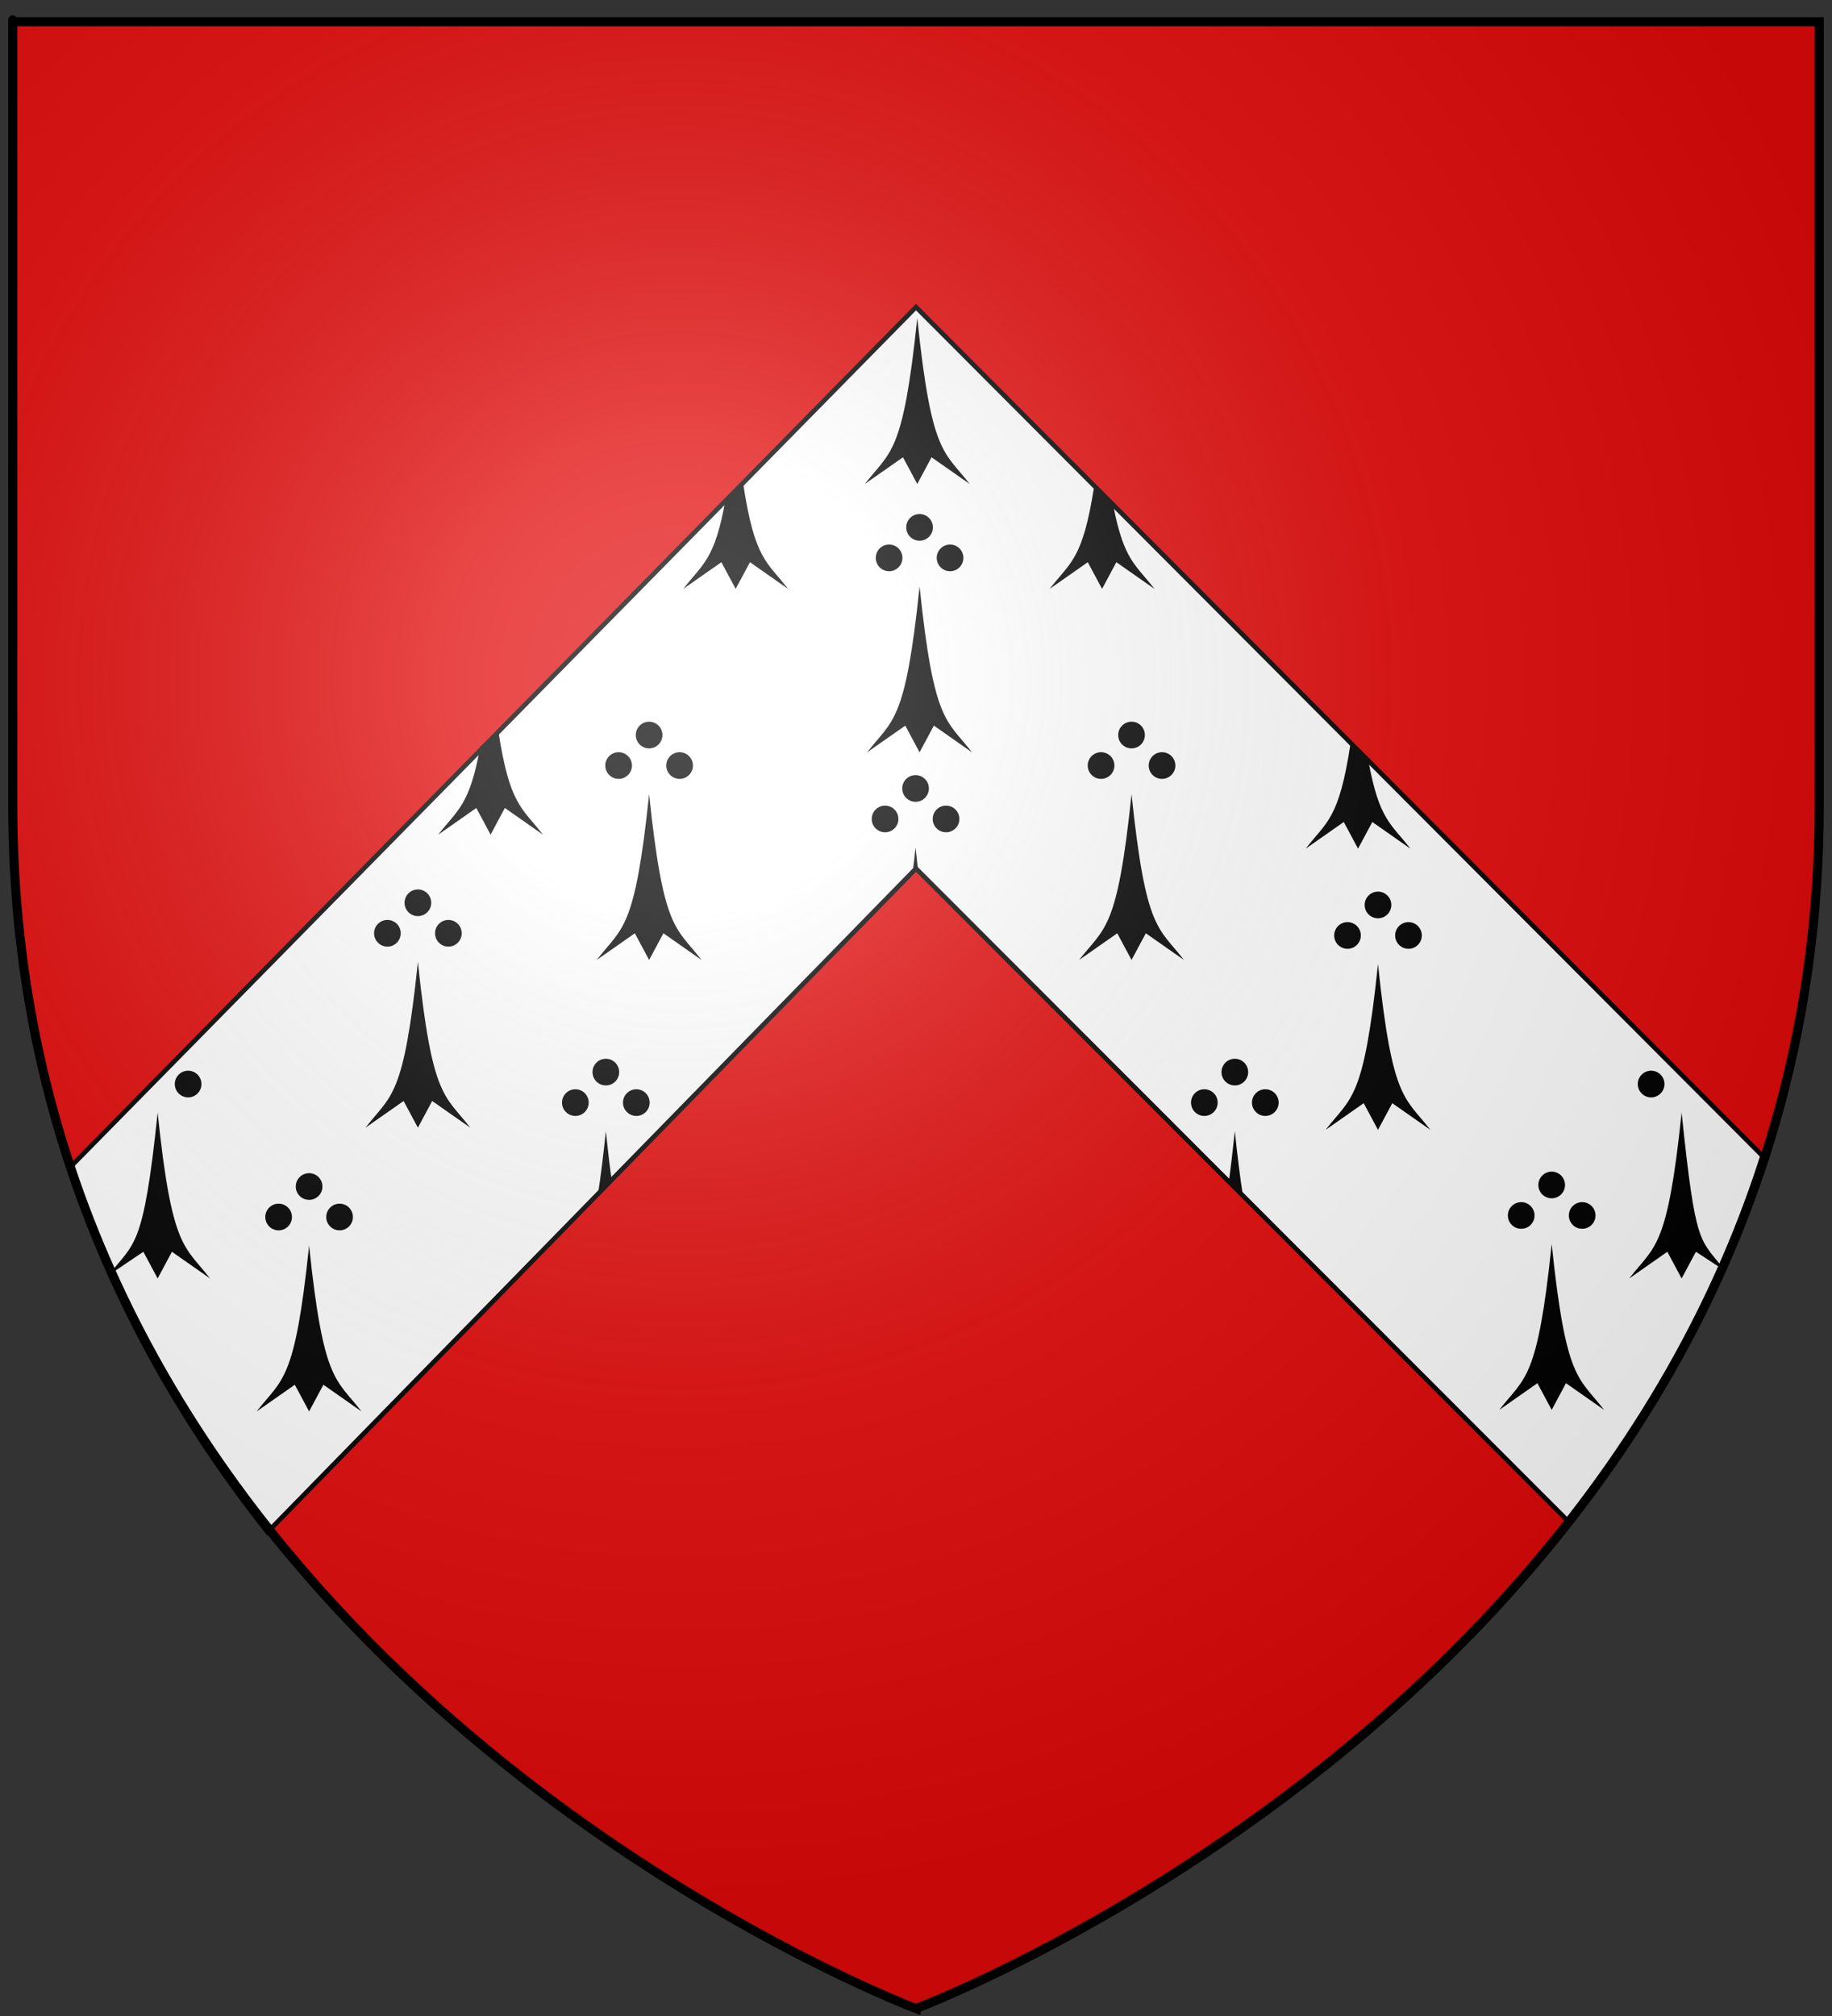 <?xml version="1.0" encoding="UTF-8" standalone="no"?>
<svg
   xmlns:dc="http://purl.org/dc/elements/1.1/"
   xmlns:cc="http://creativecommons.org/ns#"
   xmlns:rdf="http://www.w3.org/1999/02/22-rdf-syntax-ns#"
   xmlns:svg="http://www.w3.org/2000/svg"
   xmlns="http://www.w3.org/2000/svg"
   xmlns:xlink="http://www.w3.org/1999/xlink"
   xmlns:sodipodi="http://sodipodi.sourceforge.net/DTD/sodipodi-0.dtd"
   xmlns:inkscape="http://www.inkscape.org/namespaces/inkscape"
   height="660"
   width="600"
   version="1.0"
   id="svg2"
   sodipodi:version="0.32"
   inkscape:version="0.48.3.1 r9886"
   sodipodi:docname="Blason Kampenhout.svg"
   inkscape:export-filename="/Users/olivier/Desktop/Blason Rouge/Blason_Vide_3D.png"
   inkscape:export-xdpi="144"
   inkscape:export-ydpi="144"
   inkscape:output_extension="org.inkscape.output.svg.inkscape">
  <rect width="100%" height="100%" fill="#333333" stroke="none"/>
  <sodipodi:namedview
     inkscape:window-height="679"
     inkscape:window-width="1278"
     inkscape:pageshadow="2"
     inkscape:pageopacity="0.0"
     guidetolerance="10.0"
     gridtolerance="10.0"
     objecttolerance="10.0"
     borderopacity="1.0"
     bordercolor="#666666"
     pagecolor="#ffffff"
     id="base"
     showgrid="false"
     height="660px"
     inkscape:zoom="0.49390337"
     inkscape:cx="341.22009"
     inkscape:cy="342.78234"
     inkscape:window-x="2"
     inkscape:window-y="0"
     inkscape:current-layer="layer4"
     showguides="true"
     inkscape:guide-bbox="true"
     inkscape:window-maximized="0" />
  <desc
     id="desc4">Flag of Canton of Valais (Wallis)</desc>
  <defs
     id="defs6">
    <inkscape:perspective
       sodipodi:type="inkscape:persp3d"
       inkscape:vp_x="0 : 330 : 1"
       inkscape:vp_y="0 : 1000 : 0"
       inkscape:vp_z="600 : 330 : 1"
       inkscape:persp3d-origin="300 : 220 : 1"
       id="perspective35" />
    <linearGradient
       id="linearGradient2893">
      <stop
         style="stop-color:white;stop-opacity:0.314;"
         offset="0"
         id="stop2895" />
      <stop
         id="stop2897"
         offset="0.19"
         style="stop-color:white;stop-opacity:0.251;" />
      <stop
         style="stop-color:#6b6b6b;stop-opacity:0.125;"
         offset="0.6"
         id="stop2901" />
      <stop
         style="stop-color:black;stop-opacity:0.125;"
         offset="1"
         id="stop2899" />
    </linearGradient>
    <linearGradient
       id="linearGradient2885">
      <stop
         id="stop2887"
         offset="0"
         style="stop-color:white;stop-opacity:1;" />
      <stop
         style="stop-color:white;stop-opacity:1;"
         offset="0.229"
         id="stop2891" />
      <stop
         id="stop2889"
         offset="1"
         style="stop-color:black;stop-opacity:1;" />
    </linearGradient>
    <linearGradient
       id="linearGradient2955">
      <stop
         id="stop2867"
         offset="0"
         style="stop-color:#fd0000;stop-opacity:1;" />
      <stop
         style="stop-color:#e77275;stop-opacity:0.659;"
         offset="0.5"
         id="stop2873" />
      <stop
         style="stop-color:black;stop-opacity:0.323;"
         offset="1"
         id="stop2959" />
    </linearGradient>
    <radialGradient
       inkscape:collect="always"
       xlink:href="#linearGradient2955"
       id="radialGradient2961"
       cx="225.524"
       cy="218.901"
       fx="225.524"
       fy="218.901"
       r="300"
       gradientTransform="matrix(-4.167939e-4,2.183,-1.884,-3.599562e-4,615.597,-289.121)"
       gradientUnits="userSpaceOnUse" />
    <polygon
       id="star"
       transform="scale(53,53)"
       points="0,-1 0.588,0.809 -0.951,-0.309 0.951,-0.309 -0.588,0.809 0,-1 " />
    <clipPath
       id="clip">
      <path
         d="M 0,-200 L 0,600 L 300,600 L 300,-200 L 0,-200 z "
         id="path10" />
    </clipPath>
    <radialGradient
       inkscape:collect="always"
       xlink:href="#linearGradient2955"
       id="radialGradient1911"
       gradientUnits="userSpaceOnUse"
       gradientTransform="matrix(-4.167939e-4,2.183,-1.884,-3.599562e-4,615.597,-289.121)"
       cx="225.524"
       cy="218.901"
       fx="225.524"
       fy="218.901"
       r="300" />
    <radialGradient
       inkscape:collect="always"
       xlink:href="#linearGradient2955"
       id="radialGradient2865"
       gradientUnits="userSpaceOnUse"
       gradientTransform="matrix(0,1.749,-1.593,-1.049767e-7,551.788,-191.29)"
       cx="225.524"
       cy="218.901"
       fx="225.524"
       fy="218.901"
       r="300" />
    <radialGradient
       inkscape:collect="always"
       xlink:href="#linearGradient2955"
       id="radialGradient2871"
       gradientUnits="userSpaceOnUse"
       gradientTransform="matrix(0,1.386,-1.323,-5.741131e-8,-158.082,-109.541)"
       cx="225.524"
       cy="218.901"
       fx="225.524"
       fy="218.901"
       r="300" />
    <radialGradient
       inkscape:collect="always"
       xlink:href="#linearGradient2893"
       id="radialGradient3163"
       gradientUnits="userSpaceOnUse"
       gradientTransform="matrix(1.341,0,0,1.337,-74.251,-80.025)"
       cx="221.445"
       cy="226.331"
       fx="221.445"
       fy="226.331"
       r="300" />
    <linearGradient
       id="linearGradient9507">
      <stop
         style="stop-color:white;stop-opacity:0.314"
         offset="0"
         id="stop9509" />
      <stop
         style="stop-color:white;stop-opacity:0.251"
         offset="0.19"
         id="stop9511" />
      <stop
         style="stop-color:#6b6b6b;stop-opacity:0.125"
         offset="0.6"
         id="stop9513" />
      <stop
         style="stop-color:black;stop-opacity:0.125"
         offset="1"
         id="stop9515" />
    </linearGradient>
    <linearGradient
       id="linearGradient9517">
      <stop
         style="stop-color:white;stop-opacity:1"
         offset="0"
         id="stop9519" />
      <stop
         style="stop-color:white;stop-opacity:1"
         offset="0.229"
         id="stop9521" />
      <stop
         style="stop-color:black;stop-opacity:1"
         offset="1"
         id="stop9523" />
    </linearGradient>
    <linearGradient
       id="linearGradient9525">
      <stop
         style="stop-color:#fd0000;stop-opacity:1"
         offset="0"
         id="stop9527" />
      <stop
         style="stop-color:#e77275;stop-opacity:0.659"
         offset="0.5"
         id="stop9529" />
      <stop
         style="stop-color:black;stop-opacity:0.323"
         offset="1"
         id="stop9531" />
    </linearGradient>
    <radialGradient
       cx="225.524"
       cy="218.901"
       r="300"
       fx="225.524"
       fy="218.901"
       id="radialGradient9533"
       xlink:href="#linearGradient2955"
       gradientUnits="userSpaceOnUse"
       gradientTransform="matrix(-4.167939e-4,2.183,-1.884,-3.599562e-4,615.597,-289.121)" />
    <polygon
       points="0,-1 0.588,0.809 -0.951,-0.309 0.951,-0.309 -0.588,0.809 0,-1 "
       transform="scale(53,53)"
       id="polygon9535" />
    <clipPath
       id="clipPath9537">
      <path
         d="M 0,-200 L 0,600 L 300,600 L 300,-200 L 0,-200 z "
         id="path9539" />
    </clipPath>
    <radialGradient
       cx="225.524"
       cy="218.901"
       r="300"
       fx="225.524"
       fy="218.901"
       id="radialGradient9541"
       xlink:href="#linearGradient2955"
       gradientUnits="userSpaceOnUse"
       gradientTransform="matrix(-4.167939e-4,2.183,-1.884,-3.599562e-4,615.597,-289.121)" />
    <radialGradient
       cx="225.524"
       cy="218.901"
       r="300"
       fx="225.524"
       fy="218.901"
       id="radialGradient9543"
       xlink:href="#linearGradient2955"
       gradientUnits="userSpaceOnUse"
       gradientTransform="matrix(0,1.749,-1.593,-1.049767e-7,551.788,-191.29)" />
    <radialGradient
       cx="225.524"
       cy="218.901"
       r="300"
       fx="225.524"
       fy="218.901"
       id="radialGradient9545"
       xlink:href="#linearGradient2955"
       gradientUnits="userSpaceOnUse"
       gradientTransform="matrix(0,1.386,-1.323,-5.741131e-8,-158.082,-109.541)" />
    <radialGradient
       cx="221.445"
       cy="226.331"
       r="300"
       fx="221.445"
       fy="226.331"
       id="radialGradient9547"
       xlink:href="#linearGradient2893"
       gradientUnits="userSpaceOnUse"
       gradientTransform="matrix(1.353,0,0,1.349,-77.629,-85.747)" />
    <radialGradient
       r="300"
       fy="226.331"
       fx="221.445"
       cy="226.331"
       cx="221.445"
       gradientTransform="matrix(1.353,0,0,1.349,-77.629,-85.747)"
       gradientUnits="userSpaceOnUse"
       id="radialGradient3567"
       xlink:href="#linearGradient2893"
       inkscape:collect="always" />
    <radialGradient
       r="300"
       fy="218.901"
       fx="225.524"
       cy="218.901"
       cx="225.524"
       gradientTransform="matrix(0,1.386,-1.323,-5.741131e-8,-158.082,-109.541)"
       gradientUnits="userSpaceOnUse"
       id="radialGradient3565"
       xlink:href="#linearGradient2955"
       inkscape:collect="always" />
    <radialGradient
       r="300"
       fy="218.901"
       fx="225.524"
       cy="218.901"
       cx="225.524"
       gradientTransform="matrix(0,1.749,-1.593,-1.049767e-7,551.788,-191.29)"
       gradientUnits="userSpaceOnUse"
       id="radialGradient3563"
       xlink:href="#linearGradient2955"
       inkscape:collect="always" />
    <radialGradient
       r="300"
       fy="218.901"
       fx="225.524"
       cy="218.901"
       cx="225.524"
       gradientTransform="matrix(-4.167939e-4,2.183,-1.884,-3.599562e-4,615.597,-289.121)"
       gradientUnits="userSpaceOnUse"
       id="radialGradient3561"
       xlink:href="#linearGradient2955"
       inkscape:collect="always" />
    <clipPath
       id="clipPath3557">
      <path
         id="path3559"
         d="M 0,-200 L 0,600 L 300,600 L 300,-200 L 0,-200 z " />
    </clipPath>
    <polygon
       points="0,-1 0.588,0.809 -0.951,-0.309 0.951,-0.309 -0.588,0.809 0,-1 "
       transform="scale(53,53)"
       id="polygon3555" />
    <radialGradient
       gradientUnits="userSpaceOnUse"
       gradientTransform="matrix(-4.167939e-4,2.183,-1.884,-3.599562e-4,615.597,-289.121)"
       r="300"
       fy="218.901"
       fx="225.524"
       cy="218.901"
       cx="225.524"
       id="radialGradient3553"
       xlink:href="#linearGradient2955"
       inkscape:collect="always" />
    <linearGradient
       id="linearGradient3545">
      <stop
         style="stop-color:#fd0000;stop-opacity:1;"
         offset="0"
         id="stop3547" />
      <stop
         id="stop3549"
         offset="0.5"
         style="stop-color:#e77275;stop-opacity:0.659;" />
      <stop
         id="stop3551"
         offset="1"
         style="stop-color:black;stop-opacity:0.323;" />
    </linearGradient>
    <linearGradient
       id="linearGradient3537">
      <stop
         style="stop-color:white;stop-opacity:1;"
         offset="0"
         id="stop3539" />
      <stop
         id="stop3541"
         offset="0.229"
         style="stop-color:white;stop-opacity:1;" />
      <stop
         style="stop-color:black;stop-opacity:1;"
         offset="1"
         id="stop3543" />
    </linearGradient>
    <linearGradient
       id="linearGradient3527">
      <stop
         id="stop3529"
         offset="0"
         style="stop-color:white;stop-opacity:0.314;" />
      <stop
         style="stop-color:white;stop-opacity:0.251;"
         offset="0.19"
         id="stop3531" />
      <stop
         id="stop3533"
         offset="0.6"
         style="stop-color:#6b6b6b;stop-opacity:0.125;" />
      <stop
         id="stop3535"
         offset="1"
         style="stop-color:black;stop-opacity:0.125;" />
    </linearGradient>
    <inkscape:perspective
       id="perspective118"
       inkscape:persp3d-origin="300 : 220 : 1"
       inkscape:vp_z="600 : 330 : 1"
       inkscape:vp_y="0 : 1000 : 0"
       inkscape:vp_x="0 : 330 : 1"
       sodipodi:type="inkscape:persp3d" />
    <inkscape:perspective
       id="perspective55"
       inkscape:persp3d-origin="313.53882 : 108.85415 : 1"
       inkscape:vp_z="627.07764 : 163.28122 : 1"
       inkscape:vp_y="0 : 1000 : 0"
       inkscape:vp_x="0 : 163.28122 : 1"
       sodipodi:type="inkscape:persp3d" />
    <clipPath
       clipPathUnits="userSpaceOnUse"
       id="clipPath47287">
      <path
         sodipodi:nodetypes="cccccc"
         d="m 300,658.5 c 0,0 298.5,-112.32 298.5,-397.772 0,-285.452 0,-258.552 0,-258.552 l -597,0 0,258.552 C 1.5,546.18 300,658.5 300,658.5 z"
         style="fill:none;stroke:#000000;stroke-opacity:1"
         id="path47289"
         inkscape:connector-curvature="0" />
    </clipPath>
    <linearGradient
       id="linearGradient10268">
      <stop
         id="stop10270"
         offset="0"
         style="stop-color:#493516;stop-opacity:1" />
      <stop
         id="stop10272"
         offset="1"
         style="stop-color:#a7a7a7;stop-opacity:1" />
    </linearGradient>
    <linearGradient
       id="linearGradient8505">
      <stop
         id="stop8507"
         offset="0"
         style="stop-color:#ac4b2a;stop-opacity:1" />
      <stop
         id="stop8509"
         offset="1"
         style="stop-color:#b01c00;stop-opacity:1" />
    </linearGradient>
    <inkscape:perspective
       id="perspective26"
       inkscape:persp3d-origin="372.04724 : 350.78739 : 1"
       inkscape:vp_z="744.09448 : 526.18109 : 1"
       inkscape:vp_y="0 : 1000 : 0"
       inkscape:vp_x="0 : 526.18109 : 1"
       sodipodi:type="inkscape:persp3d" />
    <radialGradient
       r="405"
       cy="-80"
       cx="-80"
       gradientUnits="userSpaceOnUse"
       id="Gradient1">
      <stop
         id="stop6894"
         offset="0"
         style="stop-color:#fff;stop-opacity:0.31" />
      <stop
         id="stop6896"
         offset="0.19"
         style="stop-color:#fff;stop-opacity:0.25" />
      <stop
         id="stop6898"
         offset="0.6"
         style="stop-color:#6b6b6b;stop-opacity:0.125" />
      <stop
         id="stop6900"
         offset="1"
         style="stop-color:#000;stop-opacity:0.125" />
    </radialGradient>
    <inkscape:perspective
       sodipodi:type="inkscape:persp3d"
       inkscape:vp_x="-50 : 600 : 1"
       inkscape:vp_y="0 : 1000 : 0"
       inkscape:vp_z="700 : 600 : 1"
       inkscape:persp3d-origin="300 : 400 : 1"
       id="perspective12193" />
    <inkscape:perspective
       sodipodi:type="inkscape:persp3d"
       inkscape:vp_x="-50 : 600 : 1"
       inkscape:vp_y="0 : 1000 : 0"
       inkscape:vp_z="700 : 600 : 1"
       inkscape:persp3d-origin="300 : 400 : 1"
       id="perspective17399" />
    <inkscape:perspective
       id="perspective13643"
       inkscape:persp3d-origin="300 : 400 : 1"
       inkscape:vp_z="700 : 600 : 1"
       inkscape:vp_y="0 : 1000 : 0"
       inkscape:vp_x="-50 : 600 : 1"
       sodipodi:type="inkscape:persp3d" />
    <inkscape:perspective
       id="perspective21795"
       inkscape:persp3d-origin="300 : 400 : 1"
       inkscape:vp_z="700 : 600 : 1"
       inkscape:vp_y="0 : 1000 : 0"
       inkscape:vp_x="-50 : 600 : 1"
       sodipodi:type="inkscape:persp3d" />
    <radialGradient
       gradientTransform="matrix(0,1.386,-1.323,-5.741131e-8,-158.082,-109.541)"
       gradientUnits="userSpaceOnUse"
       xlink:href="#linearGradient2955-1"
       id="radialGradient6435"
       fy="218.901"
       fx="225.524"
       r="300"
       cy="218.901"
       cx="225.524" />
    <radialGradient
       gradientTransform="matrix(0,1.749,-1.593,-1.049767e-7,551.788,-191.29)"
       gradientUnits="userSpaceOnUse"
       xlink:href="#linearGradient2955-1"
       id="radialGradient6437"
       fy="218.901"
       fx="225.524"
       r="300"
       cy="218.901"
       cx="225.524" />
    <radialGradient
       gradientTransform="matrix(-4.167939e-4,2.183,-1.884,-3.599562e-4,615.597,-289.121)"
       gradientUnits="userSpaceOnUse"
       xlink:href="#linearGradient2955-1"
       id="radialGradient6439"
       fy="218.901"
       fx="225.524"
       r="300"
       cy="218.901"
       cx="225.524" />
    <clipPath
       id="clipPath6441">
      <path
         id="path6443"
         d="M 0,-200 L 0,600 L 300,600 L 300,-200 L 0,-200 z " />
    </clipPath>
    <polygon
       id="polygon6445"
       transform="scale(53,53)"
       points="0,-1 0.588,0.809 -0.951,-0.309 0.951,-0.309 -0.588,0.809 0,-1 " />
    <radialGradient
       gradientTransform="matrix(-4.167939e-4,2.183,-1.884,-3.599562e-4,615.597,-289.121)"
       gradientUnits="userSpaceOnUse"
       xlink:href="#linearGradient2955-1"
       id="radialGradient6447"
       fy="218.901"
       fx="225.524"
       r="300"
       cy="218.901"
       cx="225.524" />
    <linearGradient
       id="linearGradient6449">
      <stop
         id="stop6451"
         offset="0"
         style="stop-color:#fd0000;stop-opacity:1" />
      <stop
         id="stop6453"
         offset="0.5"
         style="stop-color:#e77275;stop-opacity:0.659" />
      <stop
         id="stop6455"
         offset="1"
         style="stop-color:black;stop-opacity:0.323" />
    </linearGradient>
    <linearGradient
       id="linearGradient6457">
      <stop
         id="stop6459"
         offset="0"
         style="stop-color:white;stop-opacity:1" />
      <stop
         id="stop6461"
         offset="0.229"
         style="stop-color:white;stop-opacity:1" />
      <stop
         id="stop6463"
         offset="1"
         style="stop-color:black;stop-opacity:1" />
    </linearGradient>
    <linearGradient
       id="linearGradient6465">
      <stop
         id="stop6467"
         offset="0"
         style="stop-color:white;stop-opacity:0.314" />
      <stop
         id="stop6469"
         offset="0.19"
         style="stop-color:white;stop-opacity:0.251" />
      <stop
         id="stop6471"
         offset="0.6"
         style="stop-color:#6b6b6b;stop-opacity:0.125" />
      <stop
         id="stop6473"
         offset="1"
         style="stop-color:black;stop-opacity:0.125" />
    </linearGradient>
    <linearGradient
       id="linearGradient6359">
      <stop
         style="stop-color:white;stop-opacity:0.314"
         offset="0"
         id="stop6361" />
      <stop
         style="stop-color:white;stop-opacity:0.251"
         offset="0.19"
         id="stop6363" />
      <stop
         style="stop-color:#6b6b6b;stop-opacity:0.125"
         offset="0.6"
         id="stop6365" />
      <stop
         style="stop-color:black;stop-opacity:0.125"
         offset="1"
         id="stop6367" />
    </linearGradient>
    <linearGradient
       id="linearGradient6369">
      <stop
         style="stop-color:white;stop-opacity:1"
         offset="0"
         id="stop6371" />
      <stop
         style="stop-color:white;stop-opacity:1"
         offset="0.229"
         id="stop6373" />
      <stop
         style="stop-color:black;stop-opacity:1"
         offset="1"
         id="stop6375" />
    </linearGradient>
    <linearGradient
       id="linearGradient6377">
      <stop
         style="stop-color:#fd0000;stop-opacity:1"
         offset="0"
         id="stop6379" />
      <stop
         style="stop-color:#e77275;stop-opacity:0.659"
         offset="0.5"
         id="stop6381" />
      <stop
         style="stop-color:black;stop-opacity:0.323"
         offset="1"
         id="stop6383" />
    </linearGradient>
    <radialGradient
       cx="225.524"
       cy="218.901"
       r="300"
       fx="225.524"
       fy="218.901"
       id="radialGradient6385"
       xlink:href="#linearGradient2955-1"
       gradientUnits="userSpaceOnUse"
       gradientTransform="matrix(-4.167939e-4,2.183,-1.884,-3.599562e-4,615.597,-289.121)" />
    <polygon
       points="0,-1 0.588,0.809 -0.951,-0.309 0.951,-0.309 -0.588,0.809 0,-1 "
       transform="scale(53,53)"
       id="polygon6387" />
    <clipPath
       id="clipPath6389">
      <path
         d="M 0,-200 L 0,600 L 300,600 L 300,-200 L 0,-200 z "
         id="path6391" />
    </clipPath>
    <radialGradient
       cx="225.524"
       cy="218.901"
       r="300"
       fx="225.524"
       fy="218.901"
       id="radialGradient6393"
       xlink:href="#linearGradient2955-1"
       gradientUnits="userSpaceOnUse"
       gradientTransform="matrix(-4.167939e-4,2.183,-1.884,-3.599562e-4,615.597,-289.121)" />
    <radialGradient
       cx="225.524"
       cy="218.901"
       r="300"
       fx="225.524"
       fy="218.901"
       id="radialGradient6395"
       xlink:href="#linearGradient2955-1"
       gradientUnits="userSpaceOnUse"
       gradientTransform="matrix(0,1.749,-1.593,-1.049767e-7,551.788,-191.29)" />
    <radialGradient
       cx="225.524"
       cy="218.901"
       r="300"
       fx="225.524"
       fy="218.901"
       id="radialGradient6397"
       xlink:href="#linearGradient2955-1"
       gradientUnits="userSpaceOnUse"
       gradientTransform="matrix(0,1.386,-1.323,-5.741131e-8,-158.082,-109.541)" />
    <radialGradient
       r="300"
       fy="218.901"
       fx="225.524"
       cy="218.901"
       cx="225.524"
       gradientTransform="matrix(0,1.386,-1.323,-5.741131e-8,-158.082,-109.541)"
       gradientUnits="userSpaceOnUse"
       id="radialGradient2871-2"
       xlink:href="#linearGradient2955-1"
       inkscape:collect="always" />
    <radialGradient
       r="300"
       fy="218.901"
       fx="225.524"
       cy="218.901"
       cx="225.524"
       gradientTransform="matrix(0,1.749,-1.593,-1.049767e-7,551.788,-191.29)"
       gradientUnits="userSpaceOnUse"
       id="radialGradient2865-2"
       xlink:href="#linearGradient2955-1"
       inkscape:collect="always" />
    <radialGradient
       r="300"
       fy="218.901"
       fx="225.524"
       cy="218.901"
       cx="225.524"
       gradientTransform="matrix(-4.167939e-4,2.183,-1.884,-3.599562e-4,615.597,-289.121)"
       gradientUnits="userSpaceOnUse"
       id="radialGradient1911-3"
       xlink:href="#linearGradient2955-1"
       inkscape:collect="always" />
    <clipPath
       id="clip-4">
      <path
         id="path10-2"
         d="M 0,-200 L 0,600 L 300,600 L 300,-200 L 0,-200 z " />
    </clipPath>
    <polygon
       points="0,-1 0.588,0.809 -0.951,-0.309 0.951,-0.309 -0.588,0.809 0,-1 "
       transform="scale(53,53)"
       id="star-1" />
    <radialGradient
       gradientUnits="userSpaceOnUse"
       gradientTransform="matrix(-4.167939e-4,2.183,-1.884,-3.599562e-4,615.597,-289.121)"
       r="300"
       fy="218.901"
       fx="225.524"
       cy="218.901"
       cx="225.524"
       id="radialGradient2961-6"
       xlink:href="#linearGradient2955-1"
       inkscape:collect="always" />
    <linearGradient
       id="linearGradient2955-1">
      <stop
         style="stop-color:#fd0000;stop-opacity:1;"
         offset="0"
         id="stop2867-5" />
      <stop
         id="stop2873-2"
         offset="0.5"
         style="stop-color:#e77275;stop-opacity:0.659;" />
      <stop
         id="stop2959-7"
         offset="1"
         style="stop-color:black;stop-opacity:0.323;" />
    </linearGradient>
    <linearGradient
       id="linearGradient2885-5">
      <stop
         style="stop-color:white;stop-opacity:1;"
         offset="0"
         id="stop2887-1" />
      <stop
         id="stop2891-7"
         offset="0.229"
         style="stop-color:white;stop-opacity:1;" />
      <stop
         style="stop-color:black;stop-opacity:1;"
         offset="1"
         id="stop2889-1" />
    </linearGradient>
    <linearGradient
       id="linearGradient2893-8">
      <stop
         id="stop2895-8"
         offset="0"
         style="stop-color:white;stop-opacity:0.314;" />
      <stop
         style="stop-color:white;stop-opacity:0.251;"
         offset="0.19"
         id="stop2897-2" />
      <stop
         id="stop2901-4"
         offset="0.6"
         style="stop-color:#6b6b6b;stop-opacity:0.125;" />
      <stop
         id="stop2899-5"
         offset="1"
         style="stop-color:black;stop-opacity:0.125;" />
    </linearGradient>
    <inkscape:perspective
       id="perspective8300"
       inkscape:persp3d-origin="300 : 400 : 1"
       inkscape:vp_z="700 : 600 : 1"
       inkscape:vp_y="0 : 1000 : 0"
       inkscape:vp_x="-50 : 600 : 1"
       sodipodi:type="inkscape:persp3d" />
    <linearGradient
       id="linearGradient4050">
      <stop
         style="stop-color:#e80000;stop-opacity:0.276;"
         offset="0"
         id="stop4052" />
      <stop
         style="stop-color:red;stop-opacity:0;"
         offset="1"
         id="stop4054" />
    </linearGradient>
    <pattern
       viewBox="-34 -115 68 248"
       height="248"
       width="68"
       y="-42"
       x="266"
       patternUnits="userSpaceOnUse"
       id="hermine">
      <g
         transform="scale(0.42)"
         fill="#000"
         id="g_h">
        <path
           id="path3432"
           d="M0,-174 C -15,-30 -28,-35 -55,0 L -15,-28 0,0 15,-28 55,0 C 28,-35 15,-30 0,-174z" />
        <circle
           id="circle3434"
           r="14"
           cy="-236"
           d="m 14,-236 c 0,7.732 -6.268,14 -14,14 -7.732,0 -14,-6.268 -14,-14 0,-7.732 6.268,-14 14,-14 7.732,0 14,6.268 14,14 z" />
        <circle
           id="circle3436"
           r="14"
           cx="-32"
           cy="-204"
           d="m -18,-204 c 0,7.732 -6.268,14 -14,14 -7.732,0 -14,-6.268 -14,-14 0,-7.732 6.268,-14 14,-14 7.732,0 14,6.268 14,14 z" />
        <circle
           id="circle3438"
           r="14"
           cx="32"
           cy="-204"
           d="m 46,-204 c 0,7.732 -6.268,14 -14,14 -7.732,0 -14,-6.268 -14,-14 0,-7.732 6.268,-14 14,-14 7.732,0 14,6.268 14,14 z" />
      </g>
      <use
         id="use3440"
         y="125"
         x="-34"
         xlink:href="#g_h" />
      <use
         id="use3442"
         y="125"
         x="34"
         xlink:href="#g_h" />
    </pattern>
    <path
       d="M1.5,1.5h597v258.5C598.5,546.2 300,658.39 300,658.39 300,658.39 1.5,546.2 1.5,258.5z"
       id="shield" />
    <radialGradient
       gradientUnits="userSpaceOnUse"
       xlink:href="#linearGradient1"
       id="radialGradient1"
       r="405"
       cy="220"
       cx="220" />
    <linearGradient
       id="linearGradient1">
      <stop
         id="stop3420"
         offset="0"
         style="stop-color:#fff;stop-opacity:0.31" />
      <stop
         id="stop3422"
         offset="0.19"
         style="stop-color:#fff;stop-opacity:0.25" />
      <stop
         id="stop3424"
         offset="0.6"
         style="stop-color:#6b6b6b;stop-opacity:0.125" />
      <stop
         id="stop3426"
         offset="1"
         style="stop-color:#000;stop-opacity:0.125" />
    </linearGradient>
    <pattern
       viewBox="-34 -115 68 248"
       height="248"
       width="68"
       y="-42"
       x="266"
       patternUnits="userSpaceOnUse"
       id="hermine-4">
      <g
         transform="scale(0.42)"
         fill="#000"
         id="g_h-8">
        <path
           id="path3432-8"
           d="M0,-174 C -15,-30 -28,-35 -55,0 L -15,-28 0,0 15,-28 55,0 C 28,-35 15,-30 0,-174z" />
        <circle
           id="circle3434-2"
           r="14"
           cy="-236"
           d="m 14,-236 c 0,7.732 -6.268,14 -14,14 -7.732,0 -14,-6.268 -14,-14 0,-7.732 6.268,-14 14,-14 7.732,0 14,6.268 14,14 z" />
        <circle
           id="circle3436-4"
           r="14"
           cx="-32"
           cy="-204"
           d="m -18,-204 c 0,7.732 -6.268,14 -14,14 -7.732,0 -14,-6.268 -14,-14 0,-7.732 6.268,-14 14,-14 7.732,0 14,6.268 14,14 z" />
        <circle
           id="circle3438-5"
           r="14"
           cx="32"
           cy="-204"
           d="m 46,-204 c 0,7.732 -6.268,14 -14,14 -7.732,0 -14,-6.268 -14,-14 0,-7.732 6.268,-14 14,-14 7.732,0 14,6.268 14,14 z" />
      </g>
      <use
         id="use3440-5"
         y="125"
         x="-34"
         xlink:href="#g_h-8" />
      <use
         id="use3442-1"
         y="125"
         x="34"
         xlink:href="#g_h-8" />
    </pattern>
    <pattern
       viewBox="-34 -115 68 248"
       height="248"
       width="68"
       y="-42"
       x="266"
       patternUnits="userSpaceOnUse"
       id="pattern3502">
      <g
         transform="scale(0.42)"
         fill="#000"
         id="g3504">
        <path
           id="path3506"
           d="M0,-174 C -15,-30 -28,-35 -55,0 L -15,-28 0,0 15,-28 55,0 C 28,-35 15,-30 0,-174z" />
        <circle
           id="circle3508"
           r="14"
           cy="-236"
           d="m 14,-236 c 0,7.732 -6.268,14 -14,14 -7.732,0 -14,-6.268 -14,-14 0,-7.732 6.268,-14 14,-14 7.732,0 14,6.268 14,14 z" />
        <circle
           id="circle3510"
           r="14"
           cx="-32"
           cy="-204"
           d="m -18,-204 c 0,7.732 -6.268,14 -14,14 -7.732,0 -14,-6.268 -14,-14 0,-7.732 6.268,-14 14,-14 7.732,0 14,6.268 14,14 z" />
        <circle
           id="circle3512"
           r="14"
           cx="32"
           cy="-204"
           d="m 46,-204 c 0,7.732 -6.268,14 -14,14 -7.732,0 -14,-6.268 -14,-14 0,-7.732 6.268,-14 14,-14 7.732,0 14,6.268 14,14 z" />
      </g>
      <use
         id="use3514"
         y="125"
         x="-34"
         xlink:href="#g_h-8" />
      <use
         id="use3516"
         y="125"
         x="34"
         xlink:href="#g_h-8" />
    </pattern>
  </defs>
  <g
     inkscape:groupmode="layer"
     id="layer5"
     inkscape:label="Vierge">
    <g
       transform="matrix(1.096,0,0,1.096,296.008,-30.928)"
       inkscape:label="Meubles"
       id="layer3-1">
      <g
         id="g6628"
         style="fill:#ffffff;display:inline"
         transform="translate(205.636,1034.464)">
        <path
           sodipodi:nodetypes="cccc"
           inkscape:connector-curvature="0"
           id="path3915"
           d="m -209.283,-736.809 c -5.582,13.713 -19.758,19.037 -23.73,10.547 -3.262,0 -7.003,-25.913 9.668,-17.578 z"
           style="fill:#ffffff;stroke:#000000;stroke-width:2.6;stroke-linecap:butt;stroke-linejoin:miter;stroke-miterlimit:3.871;stroke-opacity:1;stroke-dasharray:none" />
        <path
           sodipodi:nodetypes="cccc"
           inkscape:connector-curvature="0"
           id="path3915-1"
           d="m -178.392,-732.534 c 5.582,13.713 19.758,19.037 23.73,10.547 3.262,0 7.003,-25.913 -9.668,-17.578 z"
           style="fill:#ffffff;stroke:#000000;stroke-width:2.6;stroke-linecap:butt;stroke-linejoin:miter;stroke-miterlimit:3.871;stroke-opacity:1;stroke-dasharray:none" />
        <path
           sodipodi:nodetypes="cssssssssscscc"
           inkscape:connector-curvature="0"
           id="path3897"
           d="m -136.116,-739.006 c -20.159,19.53 -16.232,-0.431 -19.336,-1.758 -5.05,-2.159 -19.025,13.133 -16.644,17.056 2.515,4.144 -3.968,-8.596 -7.086,-8.267 -7.015,0.741 -16.089,-0.622 -19.336,-7.031 -1.453,-2.868 -6.832,2.637 -8.789,2.637 -5.316,0 -12.109,-3.857 -16.699,-6.152 -13.361,-6.68 -9.501,12.137 -14.062,16.699 -5.173,5.173 -15.204,-12.041 -16.699,-10.547 -2.051,2.051 -2.344,5.859 -4.394,7.91 -2.941,2.941 -9.732,-7.095 -10.547,-7.91 -3.242,-3.242 -4.415,-7.052 -7.91,-10.547 -8.52,-8.52 -11.426,-8.383 -11.426,-25.488 120.694,-166.483 171.442,-154.771 152.927,33.398 z"
           style="fill:#ffffff;stroke:#000000;stroke-width:2.6;stroke-linecap:butt;stroke-linejoin:miter;stroke-miterlimit:3.871;stroke-opacity:1;stroke-dasharray:none" />
        <path
           inkscape:connector-curvature="0"
           id="path3883"
           d="m -150.178,-940.272 c 2.868,6.864 -1.144,14.144 0.879,20.214 2.67,8.01 -3.176,18.257 0.879,26.367 6.33,12.661 22.395,37.724 25.488,50.097"
           style="fill:#ffffff;stroke:#000000;stroke-width:2.6;stroke-linecap:butt;stroke-linejoin:miter;stroke-miterlimit:3.871;stroke-opacity:1;stroke-dasharray:none" />
        <path
           inkscape:connector-curvature="0"
           id="path3885"
           d="m -148.42,-917.421 c -0.814,16.603 13.5,27.001 19.336,38.671"
           style="fill:#ffffff;stroke:#000000;stroke-width:2.6;stroke-linecap:butt;stroke-linejoin:miter;stroke-miterlimit:3.871;stroke-opacity:1;stroke-dasharray:none" />
        <path
           inkscape:connector-curvature="0"
           id="path3887"
           d="m -148.42,-901.601 c 7.209,30.301 3.516,63.138 3.516,94.041"
           style="fill:#ffffff;stroke:#000000;stroke-width:2.6;stroke-linecap:butt;stroke-linejoin:miter;stroke-miterlimit:3.871;stroke-opacity:1;stroke-dasharray:none" />
        <path
           id="path3889"
           d="m -107.973,-835.704 c -13.015,11.062 -30.626,25.202 -34.295,32.539 -2.129,4.259 2.72,15.987 4.394,19.336"
           style="fill:#ffffff;stroke:#000000;stroke-width:2.6;stroke-linecap:butt;stroke-linejoin:miter;stroke-miterlimit:3.871;stroke-opacity:1;stroke-dasharray:none"
           inkscape:connector-curvature="0" />
        <path
           inkscape:connector-curvature="0"
           id="path3899"
           d="m -172.15,-840.958 c -6.345,23.389 -14.265,47.391 -20.214,71.19 -1.258,5.03 5.273,10.758 5.273,15.82"
           style="fill:#ffffff;stroke:#000000;stroke-width:2.6;stroke-linecap:butt;stroke-linejoin:miter;stroke-miterlimit:3.871;stroke-opacity:1;stroke-dasharray:none" />
        <path
           inkscape:connector-curvature="0"
           id="path3901"
           d="m -165.119,-831.29 c 1.873,22.443 -10.547,43.997 -10.547,65.917"
           style="fill:#ffffff;stroke:#000000;stroke-width:2.6;stroke-linecap:butt;stroke-linejoin:miter;stroke-miterlimit:3.871;stroke-opacity:1;stroke-dasharray:none" />
        <path
           inkscape:connector-curvature="0"
           id="path3903"
           d="m -155.451,-829.532 c 3.808,27.201 -11.773,59.07 0.879,84.373"
           style="fill:#ffffff;stroke:#000000;stroke-width:2.6;stroke-linecap:butt;stroke-linejoin:miter;stroke-miterlimit:3.871;stroke-opacity:1;stroke-dasharray:none" />
        <path
           inkscape:connector-curvature="0"
           id="path3905"
           d="m -180.06,-837.442 c -1.165,2.665 -19.831,37.747 -21.972,52.733 -1.432,10.027 -0.879,20.512 -0.879,30.761"
           style="fill:#ffffff;stroke:#000000;stroke-width:2.6;stroke-linecap:butt;stroke-linejoin:miter;stroke-miterlimit:3.871;stroke-opacity:1;stroke-dasharray:none" />
        <path
           inkscape:connector-curvature="0"
           id="path3907"
           d="m -197.638,-827.774 c -0.952,15.372 -12.181,26.938 -17.578,40.429 -2.503,6.258 -2.852,13.764 -7.031,19.336 -3.045,4.06 -7.91,7.82 -7.91,13.183"
           style="fill:#ffffff;stroke:#000000;stroke-width:2.6;stroke-linecap:butt;stroke-linejoin:miter;stroke-miterlimit:3.871;stroke-opacity:1;stroke-dasharray:none" />
        <path
           inkscape:connector-curvature="0"
           id="path3909"
           d="m -224.005,-811.075 c 2.909,20.14 -9.665,45.697 -18.457,63.28"
           style="fill:#ffffff;stroke:#000000;stroke-width:2.6;stroke-linecap:butt;stroke-linejoin:miter;stroke-miterlimit:3.871;stroke-opacity:1;stroke-dasharray:none" />
        <path
           inkscape:connector-curvature="0"
           id="path3911"
           d="m -238.946,-801.408 c -3.601,17.781 -14.564,33.021 -27.246,45.702"
           style="fill:#ffffff;stroke:#000000;stroke-width:2.6;stroke-linecap:butt;stroke-linejoin:miter;stroke-miterlimit:3.871;stroke-opacity:1;stroke-dasharray:none" />
        <path
           sodipodi:nodetypes="cssssc"
           inkscape:connector-curvature="0"
           id="path4226"
           d="m -208.81,-897.453 c 1.631,-1.631 17.868,-5.593 19.499,-7.225 2.859,-2.859 22.498,-11.683 25.48,-8.701 2.445,2.445 -6.117,7.409 -7.458,8.079 -7.901,3.95 -7.405,9.891 -13.051,15.537 -4.16,4.159 -10.45,7.965 -15.537,13.051"
           style="fill:#ffffff;stroke:#000000;stroke-width:2.6;stroke-linecap:butt;stroke-linejoin:miter;stroke-miterlimit:3.871;stroke-opacity:1;stroke-dasharray:none" />
        <path
           inkscape:connector-curvature="0"
           id="path4228"
           d="m -193.04,-894.113 c -0.211,0.896 -2.11,-1.742 -3.107,-1.243 -4.407,2.204 -5.037,9.355 -9.943,11.808 -10.091,5.046 -21.319,12.419 -31.695,18.644 -5.757,3.454 -15.137,2.708 -19.887,7.458"
           style="fill:#ffffff;stroke:#000000;stroke-width:2.6;stroke-linecap:butt;stroke-linejoin:miter;stroke-miterlimit:3.871;stroke-opacity:1;stroke-dasharray:none" />
        <path
           inkscape:connector-curvature="0"
           id="path4230"
           d="m -230.328,-906.542 c 0.089,10.453 -6.673,22.21 -13.672,29.209 -6.245,6.245 -18.461,9.852 -26.102,13.672"
           style="fill:#ffffff;stroke:#000000;stroke-width:2.6;stroke-linecap:butt;stroke-linejoin:miter;stroke-miterlimit:3.871;stroke-opacity:1;stroke-dasharray:none" />
        <path
           inkscape:connector-curvature="0"
           id="path4232"
           d="m -199.255,-876.09 c -4.897,0.33 -1.479,17.594 6.836,21.751 3.106,1.553 6.714,0 9.944,0"
           style="fill:#ffffff;stroke:#000000;stroke-width:2.6;stroke-linecap:butt;stroke-linejoin:miter;stroke-miterlimit:3.871;stroke-opacity:1;stroke-dasharray:none" />
        <path
           inkscape:connector-curvature="0"
           id="path4234"
           d="m -206.091,-859.311 c -11.625,8.28 -23.534,16.915 -37.91,20.508 -4.15,1.037 -7.955,4.93 -11.808,6.215"
           style="fill:#ffffff;stroke:#000000;stroke-width:2.6;stroke-linecap:butt;stroke-linejoin:miter;stroke-miterlimit:3.871;stroke-opacity:1;stroke-dasharray:none" />
        <g
           id="g6052"
           transform="matrix(1.388,0,0,1.388,-1057.397,-1522.833)"
           style="fill:#ffffff">
          <g
             inkscape:label="Meubles"
             id="layer4-5"
             style="fill:#ffffff">
            <g
               transform="matrix(0.599,0,0,0.599,1638.687,619.424)"
               inkscape:label="Calque 1"
               id="g12199"
               style="fill:#ffffff">
              <g
                 id="g17910"
                 style="fill:#ffffff">
                <g
                   id="g22509"
                   transform="translate(0,58)"
                   style="fill:#ffffff" />
              </g>
            </g>
          </g>
        </g>
      </g>
    </g>
  </g>
  <g
     inkscape:groupmode="layer"
     id="layer3"
     inkscape:label="Fond écu"
     style="display:inline">
    <path
       id="path2855"
       style="fill:#e20909;fill-opacity:1;fill-rule:evenodd;stroke:none"
       d="m 300,657.564 c 0,0 295.829,-111.315 295.829,-394.214 0,-282.897 0,-256.238 0,-256.238 l -591.659,0 0,256.238 C 4.17,546.249 300,657.564 300,657.564 z"
       sodipodi:nodetypes="cccccc"
       inkscape:connector-curvature="0" />
    <g
       id="g3467"
       transform="translate(-897.283,78.994)">
      <g
         id="g3473"
         transform="translate(2.025,78.963)" />
    </g>
  </g>
  <g
     inkscape:groupmode="layer"
     id="layer4"
     inkscape:label="Meubles">
    <g
       id="layer1-0"
       transform="matrix(0.74,0,0,0.661,-445.682,-59.633)">
      <g
         id="g11991" />
    </g>
    <path
       sodipodi:nodetypes="ccccccc"
       id="path3964"
       d="M 300,100.538 22.533,382.576 c 15.23,45.864 38.43,85.394 65.079,119.01 L 300,284.331 513.611,498.048 c 26.278,-33.861 48.978,-73.58 63.656,-119.6 L 300,100.538 z"
       style="fill:#ffffff;fill-opacity:1;fill-rule:evenodd;stroke:#000000;stroke-width:1.521;stroke-opacity:1;display:inline"
       inkscape:connector-curvature="0" />
    <g
       id="g3560"
       transform="matrix(0.312,0,0,0.312,101.234,462.075)"
       style="fill:#000000;display:inline">
      <path
         id="path3562"
         d="M 0,-174 C -15,-30 -28,-35 -55,0 L -15,-28 0,0 15,-28 55,0 C 28,-35 15,-30 0,-174 z"
         inkscape:connector-curvature="0" />
      <circle
         id="circle3564"
         r="14"
         cy="-236"
         cx="0"
         sodipodi:cx="0"
         sodipodi:cy="-236"
         sodipodi:rx="14"
         sodipodi:ry="14"
         d="m 14,-236 c 0,7.732 -6.268,14 -14,14 -7.732,0 -14,-6.268 -14,-14 0,-7.732 6.268,-14 14,-14 7.732,0 14,6.268 14,14 z" />
      <circle
         id="circle3566"
         r="14"
         cx="-32"
         cy="-204"
         sodipodi:cx="-32"
         sodipodi:cy="-204"
         sodipodi:rx="14"
         sodipodi:ry="14"
         d="m -18,-204 c 0,7.732 -6.268,14 -14,14 -7.732,0 -14,-6.268 -14,-14 0,-7.732 6.268,-14 14,-14 7.732,0 14,6.268 14,14 z" />
      <circle
         id="circle3568"
         r="14"
         cx="32"
         cy="-204"
         sodipodi:cx="32"
         sodipodi:cy="-204"
         sodipodi:rx="14"
         sodipodi:ry="14"
         d="m 46,-204 c 0,7.732 -6.268,14 -14,14 -7.732,0 -14,-6.268 -14,-14 0,-7.732 6.268,-14 14,-14 7.732,0 14,6.268 14,14 z" />
    </g>
    <g
       id="g3560-1"
       transform="matrix(0.312,0,0,0.312,136.865,369.185)"
       style="fill:#000000;display:inline">
      <path
         id="path3562-1"
         d="M 0,-174 C -15,-30 -28,-35 -55,0 L -15,-28 0,0 15,-28 55,0 C 28,-35 15,-30 0,-174 z"
         inkscape:connector-curvature="0" />
      <circle
         id="circle3564-5"
         r="14"
         cy="-236"
         cx="0"
         sodipodi:cx="0"
         sodipodi:cy="-236"
         sodipodi:rx="14"
         sodipodi:ry="14"
         d="m 14,-236 c 0,7.732 -6.268,14 -14,14 -7.732,0 -14,-6.268 -14,-14 0,-7.732 6.268,-14 14,-14 7.732,0 14,6.268 14,14 z" />
      <circle
         id="circle3566-2"
         r="14"
         cx="-32"
         cy="-204"
         sodipodi:cx="-32"
         sodipodi:cy="-204"
         sodipodi:rx="14"
         sodipodi:ry="14"
         d="m -18,-204 c 0,7.732 -6.268,14 -14,14 -7.732,0 -14,-6.268 -14,-14 0,-7.732 6.268,-14 14,-14 7.732,0 14,6.268 14,14 z" />
      <circle
         id="circle3568-7"
         r="14"
         cx="32"
         cy="-204"
         sodipodi:cx="32"
         sodipodi:cy="-204"
         sodipodi:rx="14"
         sodipodi:ry="14"
         d="m 46,-204 c 0,7.732 -6.268,14 -14,14 -7.732,0 -14,-6.268 -14,-14 0,-7.732 6.268,-14 14,-14 7.732,0 14,6.268 14,14 z" />
    </g>
    <g
       id="g3560-6"
       transform="matrix(0.312,0,0,0.312,301.172,246.291)"
       style="fill:#000000;display:inline">
      <path
         id="path3562-14"
         d="M 0,-174 C -15,-30 -28,-35 -55,0 L -15,-28 0,0 15,-28 55,0 C 28,-35 15,-30 0,-174 z"
         inkscape:connector-curvature="0" />
      <circle
         id="circle3564-2"
         r="14"
         cy="-236"
         cx="0"
         sodipodi:cx="0"
         sodipodi:cy="-236"
         sodipodi:rx="14"
         sodipodi:ry="14"
         d="m 14,-236 c 0,7.732 -6.268,14 -14,14 -7.732,0 -14,-6.268 -14,-14 0,-7.732 6.268,-14 14,-14 7.732,0 14,6.268 14,14 z" />
      <circle
         id="circle3566-3"
         r="14"
         cx="-32"
         cy="-204"
         sodipodi:cx="-32"
         sodipodi:cy="-204"
         sodipodi:rx="14"
         sodipodi:ry="14"
         d="m -18,-204 c 0,7.732 -6.268,14 -14,14 -7.732,0 -14,-6.268 -14,-14 0,-7.732 6.268,-14 14,-14 7.732,0 14,6.268 14,14 z" />
      <circle
         id="circle3568-2"
         r="14"
         cx="32"
         cy="-204"
         sodipodi:cx="32"
         sodipodi:cy="-204"
         sodipodi:rx="14"
         sodipodi:ry="14"
         d="m 46,-204 c 0,7.732 -6.268,14 -14,14 -7.732,0 -14,-6.268 -14,-14 0,-7.732 6.268,-14 14,-14 7.732,0 14,6.268 14,14 z" />
    </g>
    <g
       id="g3560-2"
       transform="matrix(0.312,0,0,0.312,212.592,314.272)"
       style="fill:#000000;display:inline">
      <path
         id="path3562-16"
         d="M 0,-174 C -15,-30 -28,-35 -55,0 L -15,-28 0,0 15,-28 55,0 C 28,-35 15,-30 0,-174 z"
         inkscape:connector-curvature="0" />
      <circle
         id="circle3564-8"
         r="14"
         cy="-236"
         cx="0"
         sodipodi:cx="0"
         sodipodi:cy="-236"
         sodipodi:rx="14"
         sodipodi:ry="14"
         d="m 14,-236 c 0,7.732 -6.268,14 -14,14 -7.732,0 -14,-6.268 -14,-14 0,-7.732 6.268,-14 14,-14 7.732,0 14,6.268 14,14 z" />
      <circle
         id="circle3566-5"
         r="14"
         cx="-32"
         cy="-204"
         sodipodi:cx="-32"
         sodipodi:cy="-204"
         sodipodi:rx="14"
         sodipodi:ry="14"
         d="m -18,-204 c 0,7.732 -6.268,14 -14,14 -7.732,0 -14,-6.268 -14,-14 0,-7.732 6.268,-14 14,-14 7.732,0 14,6.268 14,14 z" />
      <circle
         id="circle3568-76"
         r="14"
         cx="32"
         cy="-204"
         sodipodi:cx="32"
         sodipodi:cy="-204"
         sodipodi:rx="14"
         sodipodi:ry="14"
         d="m 46,-204 c 0,7.732 -6.268,14 -14,14 -7.732,0 -14,-6.268 -14,-14 0,-7.732 6.268,-14 14,-14 7.732,0 14,6.268 14,14 z" />
    </g>
    <g
       id="g3560-41"
       transform="matrix(0.312,0,0,0.312,508.197,461.569)"
       style="fill:#000000;display:inline">
      <path
         id="path3562-13"
         d="M 0,-174 C -15,-30 -28,-35 -55,0 L -15,-28 0,0 15,-28 55,0 C 28,-35 15,-30 0,-174 z"
         inkscape:connector-curvature="0" />
      <circle
         id="circle3564-87"
         r="14"
         cy="-236"
         cx="0"
         sodipodi:cx="0"
         sodipodi:cy="-236"
         sodipodi:rx="14"
         sodipodi:ry="14"
         d="m 14,-236 c 0,7.732 -6.268,14 -14,14 -7.732,0 -14,-6.268 -14,-14 0,-7.732 6.268,-14 14,-14 7.732,0 14,6.268 14,14 z" />
      <circle
         id="circle3566-4"
         r="14"
         cx="-32"
         cy="-204"
         sodipodi:cx="-32"
         sodipodi:cy="-204"
         sodipodi:rx="14"
         sodipodi:ry="14"
         d="m -18,-204 c 0,7.732 -6.268,14 -14,14 -7.732,0 -14,-6.268 -14,-14 0,-7.732 6.268,-14 14,-14 7.732,0 14,6.268 14,14 z" />
      <circle
         id="circle3568-27"
         r="14"
         cx="32"
         cy="-204"
         sodipodi:cx="32"
         sodipodi:cy="-204"
         sodipodi:rx="14"
         sodipodi:ry="14"
         d="m 46,-204 c 0,7.732 -6.268,14 -14,14 -7.732,0 -14,-6.268 -14,-14 0,-7.732 6.268,-14 14,-14 7.732,0 14,6.268 14,14 z" />
    </g>
    <g
       id="g3560-7"
       transform="matrix(0.312,0,0,0.312,301.678,161.99)"
       style="fill:#000000;display:inline">
      <path
         id="path3562-93"
         d="m -4.06,-185.367 c -15,144 -28,139 -55,174 l 40,-28 15,28 15,-28 40,28 c -27,-35 -40,-30 -55,-174 z"
         inkscape:connector-curvature="0" />
    </g>
    <g
       id="g3560-6-5"
       transform="matrix(0.312,0,0,0.312,198.419,424.618)"
       style="fill:#000000;display:inline">
      <path
         id="path3562-14-0"
         d="m 0,-174 c -2.745,26.348 -5.422,47.708 -8.131,65.237 L 6.214,-121.854 C 4.152,-136.671 2.096,-153.881 0,-174 z"
         inkscape:connector-curvature="0"
         sodipodi:nodetypes="cccc" />
      <circle
         id="circle3564-2-2"
         r="14"
         cy="-236"
         cx="0"
         sodipodi:cx="0"
         sodipodi:cy="-236"
         sodipodi:rx="14"
         sodipodi:ry="14"
         d="m 14,-236 c 0,7.732 -6.268,14 -14,14 -7.732,0 -14,-6.268 -14,-14 0,-7.732 6.268,-14 14,-14 7.732,0 14,6.268 14,14 z" />
      <circle
         id="circle3566-3-8"
         r="14"
         cx="-32"
         cy="-204"
         sodipodi:cx="-32"
         sodipodi:cy="-204"
         sodipodi:rx="14"
         sodipodi:ry="14"
         d="m -18,-204 c 0,7.732 -6.268,14 -14,14 -7.732,0 -14,-6.268 -14,-14 0,-7.732 6.268,-14 14,-14 7.732,0 14,6.268 14,14 z" />
      <circle
         id="circle3568-2-6"
         r="14"
         cx="32"
         cy="-204"
         sodipodi:cx="32"
         sodipodi:cy="-204"
         sodipodi:rx="14"
         sodipodi:ry="14"
         d="m 46,-204 c 0,7.732 -6.268,14 -14,14 -7.732,0 -14,-6.268 -14,-14 0,-7.732 6.268,-14 14,-14 7.732,0 14,6.268 14,14 z" />
    </g>
    <g
       style="fill:#000000;display:inline"
       transform="matrix(0.312,0,0,0.312,404.419,424.618)"
       id="g3761">
      <path
         inkscape:connector-curvature="0"
         d="m 0,-174 c -2.156,20.697 -4.271,38.316 -6.391,53.418 l 14.847,13.9 C 5.636,-124.595 2.854,-146.6 0,-174 z"
         id="path3763"
         sodipodi:nodetypes="cccc" />
      <circle
         d="m 14,-236 c 0,7.732 -6.268,14 -14,14 -7.732,0 -14,-6.268 -14,-14 0,-7.732 6.268,-14 14,-14 7.732,0 14,6.268 14,14 z"
         sodipodi:ry="14"
         sodipodi:rx="14"
         sodipodi:cy="-236"
         sodipodi:cx="0"
         cx="0"
         cy="-236"
         r="14"
         id="circle3765" />
      <circle
         d="m -18,-204 c 0,7.732 -6.268,14 -14,14 -7.732,0 -14,-6.268 -14,-14 0,-7.732 6.268,-14 14,-14 7.732,0 14,6.268 14,14 z"
         sodipodi:ry="14"
         sodipodi:rx="14"
         sodipodi:cy="-204"
         sodipodi:cx="-32"
         cy="-204"
         cx="-32"
         r="14"
         id="circle3767" />
      <circle
         d="m 46,-204 c 0,7.732 -6.268,14 -14,14 -7.732,0 -14,-6.268 -14,-14 0,-7.732 6.268,-14 14,-14 7.732,0 14,6.268 14,14 z"
         sodipodi:ry="14"
         sodipodi:rx="14"
         sodipodi:cy="-204"
         sodipodi:cx="32"
         cy="-204"
         cx="32"
         r="14"
         id="circle3769" />
    </g>
    <g
       id="g3560-2-0"
       transform="matrix(0.312,0,0,0.312,299.852,331.761)"
       style="fill:#000000;display:inline">
      <path
         id="path3562-16-2"
         d="m 0,-174 c -0.96,9.217 -1.912,17.824 -2.86,25.869 l 5.381,-2.902 C 1.685,-158.238 0.846,-165.882 0,-174 z"
         inkscape:connector-curvature="0"
         sodipodi:nodetypes="cccc" />
      <circle
         id="circle3564-8-4"
         r="14"
         cy="-236"
         cx="0"
         sodipodi:cx="0"
         sodipodi:cy="-236"
         sodipodi:rx="14"
         sodipodi:ry="14"
         d="m 14,-236 c 0,7.732 -6.268,14 -14,14 -7.732,0 -14,-6.268 -14,-14 0,-7.732 6.268,-14 14,-14 7.732,0 14,6.268 14,14 z" />
      <circle
         id="circle3566-5-8"
         r="14"
         cx="-32"
         cy="-204"
         sodipodi:cx="-32"
         sodipodi:cy="-204"
         sodipodi:rx="14"
         sodipodi:ry="14"
         d="m -18,-204 c 0,7.732 -6.268,14 -14,14 -7.732,0 -14,-6.268 -14,-14 0,-7.732 6.268,-14 14,-14 7.732,0 14,6.268 14,14 z" />
      <circle
         id="circle3568-76-6"
         r="14"
         cx="32"
         cy="-204"
         sodipodi:cx="32"
         sodipodi:cy="-204"
         sodipodi:rx="14"
         sodipodi:ry="14"
         d="m 46,-204 c 0,7.732 -6.268,14 -14,14 -7.732,0 -14,-6.268 -14,-14 0,-7.732 6.268,-14 14,-14 7.732,0 14,6.268 14,14 z" />
    </g>
    <g
       style="fill:#000000;display:inline"
       transform="matrix(0.312,0,0,0.312,451.307,369.901)"
       id="g3801">
      <path
         inkscape:connector-curvature="0"
         d="M 0,-174 C -15,-30 -28,-35 -55,0 L -15,-28 0,0 15,-28 55,0 C 28,-35 15,-30 0,-174 z"
         id="path3803" />
      <circle
         d="m 14,-236 c 0,7.732 -6.268,14 -14,14 -7.732,0 -14,-6.268 -14,-14 0,-7.732 6.268,-14 14,-14 7.732,0 14,6.268 14,14 z"
         sodipodi:ry="14"
         sodipodi:rx="14"
         sodipodi:cy="-236"
         sodipodi:cx="0"
         cx="0"
         cy="-236"
         r="14"
         id="circle3805" />
      <circle
         d="m -18,-204 c 0,7.732 -6.268,14 -14,14 -7.732,0 -14,-6.268 -14,-14 0,-7.732 6.268,-14 14,-14 7.732,0 14,6.268 14,14 z"
         sodipodi:ry="14"
         sodipodi:rx="14"
         sodipodi:cy="-204"
         sodipodi:cx="-32"
         cy="-204"
         cx="-32"
         r="14"
         id="circle3807" />
      <circle
         d="m 46,-204 c 0,7.732 -6.268,14 -14,14 -7.732,0 -14,-6.268 -14,-14 0,-7.732 6.268,-14 14,-14 7.732,0 14,6.268 14,14 z"
         sodipodi:ry="14"
         sodipodi:rx="14"
         sodipodi:cy="-204"
         sodipodi:cx="32"
         cy="-204"
         cx="32"
         r="14"
         id="circle3809" />
    </g>
    <g
       style="fill:#000000;display:inline"
       transform="matrix(0.312,0,0,0.312,370.592,314.272)"
       id="g3811">
      <path
         inkscape:connector-curvature="0"
         d="M 0,-174 C -15,-30 -28,-35 -55,0 L -15,-28 0,0 15,-28 55,0 C 28,-35 15,-30 0,-174 z"
         id="path3813" />
      <circle
         d="m 14,-236 c 0,7.732 -6.268,14 -14,14 -7.732,0 -14,-6.268 -14,-14 0,-7.732 6.268,-14 14,-14 7.732,0 14,6.268 14,14 z"
         sodipodi:ry="14"
         sodipodi:rx="14"
         sodipodi:cy="-236"
         sodipodi:cx="0"
         cx="0"
         cy="-236"
         r="14"
         id="circle3815" />
      <circle
         d="m -18,-204 c 0,7.732 -6.268,14 -14,14 -7.732,0 -14,-6.268 -14,-14 0,-7.732 6.268,-14 14,-14 7.732,0 14,6.268 14,14 z"
         sodipodi:ry="14"
         sodipodi:rx="14"
         sodipodi:cy="-204"
         sodipodi:cx="-32"
         cy="-204"
         cx="-32"
         r="14"
         id="circle3817" />
      <circle
         d="m 46,-204 c 0,7.732 -6.268,14 -14,14 -7.732,0 -14,-6.268 -14,-14 0,-7.732 6.268,-14 14,-14 7.732,0 14,6.268 14,14 z"
         sodipodi:ry="14"
         sodipodi:rx="14"
         sodipodi:cy="-204"
         sodipodi:cx="32"
         cy="-204"
         cx="32"
         r="14"
         id="circle3819" />
    </g>
    <g
       id="g3560-5"
       transform="matrix(0.312,0,0,0.312,51.63,418.544)"
       style="fill:#000000;display:inline">
      <path
         id="path3562-0"
         d="M 0,-174 C -15,-30 -24.412,-38.445 -51.412,-3.445 L -15,-28 0,0 15,-28 55,0 C 28,-35 15,-30 0,-174 z"
         inkscape:connector-curvature="0"
         sodipodi:nodetypes="ccccccc" />
      <circle
         id="circle3568-0"
         r="14"
         cx="32"
         cy="-204"
         sodipodi:cx="32"
         sodipodi:cy="-204"
         sodipodi:rx="14"
         sodipodi:ry="14"
         d="m 46,-204 c 0,7.732 -6.268,14 -14,14 -7.732,0 -14,-6.268 -14,-14 0,-7.732 6.268,-14 14,-14 7.732,0 14,6.268 14,14 z" />
    </g>
    <g
       style="fill:#000000;display:inline"
       transform="matrix(-0.312,0,0,0.312,550.748,418.544)"
       id="g3861">
      <path
         sodipodi:nodetypes="ccccccc"
         inkscape:connector-curvature="0"
         d="M 0,-174 C -15,-30 -18.83,-42.91 -45.83,-7.91 L -15,-28 0,0 15,-28 55,0 C 28,-35 15,-30 0,-174 z"
         id="path3863" />
      <circle
         d="m 46,-204 c 0,7.732 -6.268,14 -14,14 -7.732,0 -14,-6.268 -14,-14 0,-7.732 6.268,-14 14,-14 7.732,0 14,6.268 14,14 z"
         sodipodi:ry="14"
         sodipodi:rx="14"
         sodipodi:cy="-204"
         sodipodi:cx="32"
         cy="-204"
         cx="32"
         r="14"
         id="circle3865" />
    </g>
    <g
       id="g3560-2-6"
       transform="matrix(0.312,0,0,0.312,240.938,192.791)"
       style="fill:#000000;display:inline">
      <path
         id="path3562-16-1"
         d="M -10.847,-92.502 C -22.172,-30.06 -34.583,-26.466 -55,0 L -15,-28 0,0 15,-28 55,0 C 32.855,-28.707 20.127,-30.505 7.99,-109.678 z"
         inkscape:connector-curvature="0"
         sodipodi:nodetypes="cccccccc" />
    </g>
    <g
       style="fill:#000000;display:inline"
       transform="matrix(0.312,0,0,0.312,360.938,192.791)"
       id="g3897">
      <path
         inkscape:connector-curvature="0"
         d="M -8.317,-107.563 C -20.357,-30.47 -33.054,-28.449 -55,0 L -15,-28 0,0 15,-28 55,0 C 35.145,-25.738 22.861,-29.845 11.785,-87.481 z"
         id="path3900"
         sodipodi:nodetypes="cccccccc" />
    </g>
    <path
       style="fill:#000000;display:inline"
       id="path3562-16-1-4"
       d="m 157.292,244.415 c -3.53,19.463 -7.399,20.584 -13.763,28.833 l 12.468,-8.728 4.676,8.728 4.676,-8.728 12.468,8.728 c -6.903,-8.948 -10.87,-9.509 -14.653,-34.187 z"
       inkscape:connector-curvature="0"
       sodipodi:nodetypes="cccccccc" />
    <path
       style="fill:#000000;display:inline"
       id="path3562-16-1-4-4"
       d="m 448.153,249.003 c 3.53,19.463 7.399,20.584 13.763,28.833 l -12.468,-8.728 -4.676,8.728 -4.676,-8.728 -12.468,8.728 c 6.903,-8.948 10.87,-9.509 14.653,-34.187 z"
       inkscape:connector-curvature="0"
       sodipodi:nodetypes="cccccccc" />
  </g>
  <g
     inkscape:groupmode="layer"
     id="layer2"
     inkscape:label="Reflet final"
     sodipodi:insensitive="true">
    <path
       sodipodi:nodetypes="cccccc"
       d="m 300,657.564 c 0,0 295.829,-111.315 295.829,-394.214 0,-282.897 0,-256.238 0,-256.238 l -591.659,0 0,256.238 c 0,282.899 295.83,394.214 295.83,394.214 z"
       style="fill:url(#radialGradient3163);fill-opacity:1;fill-rule:evenodd;stroke:none"
       id="path2875"
       inkscape:export-xdpi="144"
       inkscape:export-ydpi="144"
       inkscape:connector-curvature="0" />
  </g>
  <g
     inkscape:groupmode="layer"
     id="layer1"
     inkscape:label="Contour final">
    <path
       sodipodi:nodetypes="cssccccc"
       d="m 300,657.565 c 0,0 -186.558,-70.198 -263.375,-240.777 -0.04,-0.089 -0.081,-0.179 -0.121,-0.268 C 16.659,372.358 4.17,321.476 4.17,263.35 c 0,-282.898 0,-256.238 0,-256.238 l 591.659,0 0,256.238 c 0,282.899 -295.829,394.214 -295.829,394.214 z"
       style="fill:none;stroke:#000000;stroke-width:2.973;stroke-linecap:butt;stroke-linejoin:miter;stroke-miterlimit:4;stroke-opacity:1;stroke-dasharray:none"
       id="path1411"
       inkscape:export-xdpi="144"
       inkscape:export-ydpi="144"
       inkscape:connector-curvature="0" />
  </g>
</svg>
